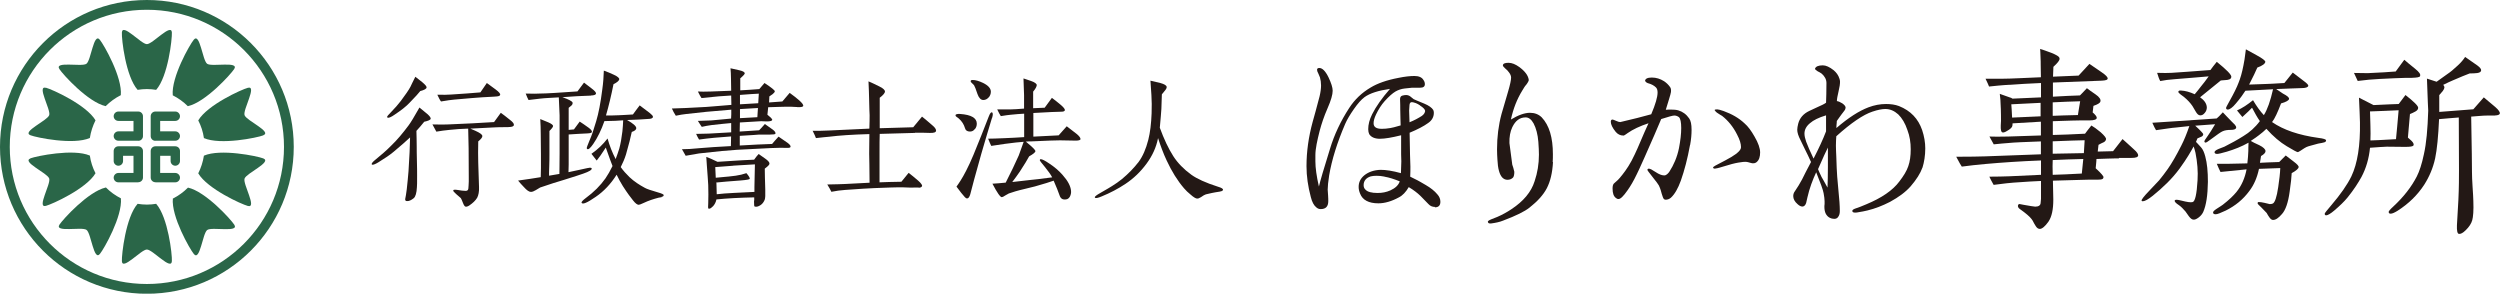 <?xml version="1.0" encoding="UTF-8"?><svg id="_レイヤー_2" xmlns="http://www.w3.org/2000/svg" viewBox="0 0 255.99 30.07"><defs><style>.cls-1{fill:#231815;}.cls-2{fill:#2a6648;}.cls-3{fill:none;stroke:#2a6648;stroke-miterlimit:10;}</style></defs><g id="_レイヤー_2-2"><g><g><path class="cls-1" d="M43.42,12.49c-.24,.3-.5,.61-.78,.91,.02,.51,.02,1.06,.03,1.62,0,.27,0,.77,.02,1.46,.02,.62,.02,1.1,.02,1.46,0,.72,0,1.12-.02,1.23-.03,.59-.14,.96-.32,1.12-.26,.21-.5,.32-.7,.3-.13,0-.19-.06-.18-.21,.05-.21,.1-.54,.16-.99,.08-.67,.13-1.3,.18-1.86,.1-1.42,.14-2.58,.16-3.46-.34,.32-.9,.82-1.68,1.47-.38,.32-.9,.67-1.55,1.07-.29,.18-.5,.26-.61,.26-.03,0-.06-.02-.08-.03-.06-.08,.08-.26,.42-.53,.51-.42,1.04-.86,1.55-1.38,.64-.61,1.23-1.33,1.79-2.08,.21-.27,.59-.9,1.12-1.84,.4,.34,.69,.56,.85,.7,.22,.21,.32,.35,.3,.46-.03,.11-.26,.21-.67,.3Zm-.4-3.15c-.13,.18-.48,.56-1.07,1.17-.34,.37-.86,.78-1.57,1.25-.3,.21-.51,.3-.64,.3-.06,0-.1-.03-.1-.1,0-.05,.14-.22,.42-.5,.37-.37,.69-.75,.98-1.12,.46-.62,.8-1.1,.98-1.44,.11-.22,.27-.58,.51-1.04,.14,.11,.37,.29,.69,.54,.32,.27,.48,.45,.46,.56-.02,.14-.24,.26-.66,.37Zm9.03,3.68c-.69,0-1.14,0-1.34,.02-.53,.03-1.38,.08-2.55,.13l.51,.22c.46,.21,.7,.37,.72,.53,.02,.13-.13,.32-.42,.56-.02,.8-.02,1.54,0,2.19l.08,2.48c.02,.46-.05,.83-.19,1.1-.16,.27-.43,.54-.82,.8-.16,.1-.29,.13-.37,.11-.1-.03-.18-.16-.26-.37-.1-.27-.18-.43-.22-.5,0,0-.16-.13-.46-.4-.22-.19-.34-.32-.32-.4,.02-.08,.18-.08,.51-.03,.27,.05,.51,.08,.69,.08,.14,.02,.24-.02,.29-.08,.05-.05,.08-.21,.08-.45,0-.08,.02-.22,.02-.42v-.43c0-2.32-.02-3.99-.06-4.99-.66,.02-1.3,.06-1.92,.13-.46,.05-.91,.1-1.34,.18l-.4-.74c.77,.02,1.31,.02,1.63,0,.51-.02,1.31-.06,2.42-.11,.46-.02,1.22-.06,2.26-.13l.69-.95c.21,.14,.53,.4,.96,.74,.27,.21,.4,.37,.38,.51-.02,.14-.19,.21-.56,.21Zm-1.12-3.15c-.14,.02-.27,.03-.4,.03-.22,.02-.59,.03-1.12,.06l-1.07,.08c-.37,.03-.98,.08-1.84,.16-.26,.02-.7,.08-1.34,.19-.1-.11-.22-.35-.38-.69,.61,.02,1.07,0,1.41-.02,.34-.02,.86-.06,1.62-.11,.26-.02,.72-.05,1.38-.11l.66-.96c.08,.06,.38,.29,.9,.66,.35,.26,.51,.45,.46,.56-.03,.08-.11,.13-.26,.14Z"/><path class="cls-1" d="M60.52,9.79c-.43,.02-.91,.03-1.44,.06l-1.49,.1c.67,.24,1.02,.43,1.04,.56,.02,.11-.03,.21-.11,.29l-.29,.24v2.26l.54-.05c.11-.16,.32-.43,.59-.8,.21,.13,.51,.34,.93,.64,.24,.18,.34,.32,.32,.43-.02,.08-.18,.13-.45,.14-.3,.02-.64,.03-.99,.05-.06,0-.38,.02-.94,.06v3.09c0,.32-.02,.58-.02,.77,.27-.05,.69-.14,1.26-.27,.56-.13,.88-.19,.94-.19,.1,0,.16,.03,.18,.08,.03,.14-.26,.32-.87,.53-.3,.11-.96,.32-1.98,.64-.66,.19-1.47,.45-2.43,.78-.03,.02-.18,.1-.45,.27-.18,.11-.35,.18-.5,.18-.18,0-.42-.16-.72-.5-.21-.21-.4-.43-.59-.66,.91-.13,1.7-.24,2.32-.35,.02-.5,.03-1.26,.02-2.32l-.02-2.05c0-.56-.02-1.09-.05-1.58l.83,.34c.3,.13,.46,.26,.48,.35,.02,.1-.11,.27-.37,.53v2.42c0,.26,0,.66-.02,1.2-.02,.43-.02,.75-.02,.96l1.06-.18c0-.3,.02-1.01,.02-2.13v-3.87s-.03-.67-.08-1.84c-.7,.05-1.34,.06-1.92,.13l-1.18,.14c-.08-.14-.18-.37-.29-.66,.78,.02,1.25,.02,1.39,0,.8,0,2.1-.1,3.91-.22,.14-.19,.37-.5,.67-.9,.18,.14,.43,.34,.77,.59s.48,.43,.46,.54c-.02,.11-.19,.18-.53,.19Zm7.23,10.4l-.3,.05c-.54,.14-1.04,.3-1.54,.54-.27,.13-.45,.19-.51,.19-.14,0-.34-.14-.58-.45-.21-.26-.58-.74-1.04-1.46-.24-.37-.43-.75-.64-1.17-.59,.94-1.31,1.7-2.13,2.26-.88,.61-1.36,.82-1.46,.61-.03-.08,.11-.24,.43-.48,.83-.61,1.5-1.28,2.02-2.02,.24-.35,.48-.77,.72-1.26-.13-.3-.35-.94-.69-1.89-.4,.62-.71,1.07-.93,1.33-.11-.14-.29-.38-.54-.69,.66-.46,1.2-.98,1.65-1.57,.21,.74,.48,1.44,.83,2.11,.14-.38,.27-.74,.37-1.07,.14-.51,.24-1.1,.32-1.76,.05-.4,.06-.78,.08-1.14-.18,.02-.43,.03-.8,.05-.21,0-.59,.02-1.12,.03-.32,.91-.7,1.7-1.15,2.35-.3,.43-.5,.59-.61,.51-.03-.02-.05-.05-.05-.1,0-.08,.1-.32,.27-.74,.24-.53,.46-1.2,.7-2.02,.24-.8,.45-1.87,.62-3.23,.1-.69,.14-1.34,.16-1.94,.32,.11,.67,.26,1.04,.43s.56,.34,.54,.46c-.02,.14-.22,.32-.59,.5-.24,1.2-.5,2.27-.77,3.2,.27,.02,.71,0,1.3-.02,.3-.02,.8-.03,1.46-.08,.14-.21,.38-.51,.69-.93,.21,.16,.56,.42,1.02,.77,.22,.18,.34,.3,.34,.4,0,.14-.18,.22-.51,.22-.11,0-.27,.02-.46,.03-.21,.02-.35,.03-.46,.03s-.53,.02-1.22,.05c.62,.35,.93,.62,.94,.82,0,.18-.16,.3-.46,.4-.11,.53-.3,1.3-.59,2.3-.14,.46-.34,.9-.54,1.3,.26,.37,.56,.7,.91,1.04,.46,.43,.99,.78,1.57,1.09,.19,.11,.64,.26,1.33,.46,.4,.11,.59,.21,.59,.27,0,.1-.06,.16-.21,.18Z"/><path class="cls-1" d="M81.61,10.96c-.4-.02-.8-.05-1.22-.03-.37,0-.94,.03-1.73,.05,0,.02-.03,.27-.08,.77,.11,.1,.24,.19,.35,.3s.16,.19,.14,.24c-.03,.08-.18,.13-.43,.14-.22,0-.45,0-.69-.02-.74,.05-1.47,.08-2.19,.13l-.02,.93c.87-.05,1.52-.1,1.99-.13,.08-.08,.29-.29,.59-.64,.14,.1,.42,.29,.82,.58,.21,.16,.3,.3,.26,.42-.03,.05-.22,.08-.56,.08h-1.1c-.08,.02-.75,.05-1.99,.13v.99c1.3-.08,2.4-.13,3.31-.16,.14-.16,.35-.42,.66-.75l.93,.64c.24,.18,.34,.32,.29,.43-.03,.06-.16,.1-.4,.08-.43-.02-.96,0-1.57,.02-.77,.03-1.94,.1-3.52,.18-.78,.05-2.06,.16-3.86,.37-.22,.03-.69,.11-1.38,.24-.08-.16-.21-.38-.38-.67,.45,0,1.06-.03,1.82-.11,.85-.08,1.92-.14,3.19-.21l.02-.99c-1.2,.08-2.29,.18-3.28,.32-.11-.18-.21-.37-.3-.58,.38,0,.82-.02,1.3-.03,.38-.02,1.15-.06,2.29-.13v-.95c-.62,.05-1.31,.13-2.03,.21-.34,.05-.66,.1-.98,.18-.02-.02-.16-.22-.4-.61,.35-.02,.82-.02,1.38-.05,.43-.03,1.1-.11,2.02-.19,0-.08,.02-.24,.02-.45v-.46c-.62,.05-1.49,.13-2.56,.22-.27,.03-.96,.1-2.03,.22-.34,.03-.69,.1-1.09,.18-.18-.27-.3-.51-.4-.74,.32-.02,.78-.03,1.41-.05,.46-.02,1.15-.05,2.1-.11,.58-.03,1.44-.13,2.58-.21l-.02-.96c-.69,.03-1.7,.11-3.04,.26-.1-.14-.22-.37-.37-.67,.3,.02,.74,.02,1.33,0,.72-.02,1.41-.05,2.08-.08l-.02-1.26c0-.43-.03-.77-.05-1.04,.21,.05,.53,.11,.93,.21,.34,.08,.51,.18,.53,.29,.02,.08-.14,.26-.46,.53v1.23c.66-.03,1.31-.08,1.95-.13l.53-.62c.71,.46,1.06,.75,1.06,.85-.02,.1-.1,.19-.24,.3l-.32,.22c-.02,.22-.02,.43-.03,.62,.34-.02,.8-.05,1.36-.1l.75-.88c.4,.29,.72,.54,.98,.77,.3,.27,.45,.46,.4,.58-.03,.08-.22,.13-.59,.11Zm-3.3,6.31c0,.45,.02,1.15,.05,2.13,.02,.56,0,.91-.06,1.06-.1,.24-.24,.42-.42,.54-.24,.16-.45,.21-.62,.14-.03-.02-.05-.16-.05-.46,0-.05,0-.11,.02-.21v-.26c-1.49,.03-2.77,.1-3.87,.21-.06,.29-.18,.51-.34,.69-.18,.18-.3,.26-.4,.26-.05,0-.08-.02-.1-.03-.02-.02-.02-.19,0-.53,.02-.56,.02-1.18,0-1.86-.02-.46-.08-1.14-.14-1.99l-.06-.9c.29,.11,.67,.27,1.15,.51,.34-.02,.91-.05,1.7-.11,.53-.03,1.22-.08,2.05-.11,.14-.21,.3-.4,.46-.58,.02,0,.22,.16,.66,.46,.3,.21,.45,.38,.45,.51,.02,.11-.14,.27-.46,.51Zm-3.23-.3c-.37,.03-.98,.08-1.84,.14l.05,1.09c.11-.02,.38-.03,.85-.08,.27-.02,.67-.06,1.2-.13,.37-.05,.74-.14,1.09-.26,.26,.3,.37,.5,.34,.59-.02,.05-.32,.11-.94,.16-.29,.02-.77,.06-1.42,.11-.5,.05-.86,.08-1.07,.1l.02,.08s.02,.4,.03,1.12c.46-.05,1.07-.11,1.83-.14,.46-.03,1.14-.05,2.03-.1v-.5c0-.83,.05-1.6,.05-2.32-.88,.05-1.6,.1-2.19,.13Zm.69-7.25v.96c.42-.02,1.04-.06,1.87-.11,.03-.38,.05-.7,.06-.98-.42,.02-1.06,.06-1.94,.13Zm1.84,1.34l-1.84,.11v.93c.4-.02,.99-.05,1.78-.1l.06-.94Z"/><path class="cls-1" d="M93.68,13.61l-3.6,.1c-.02,.45-.02,1.09-.02,1.92v3.04c.56-.02,1.3-.05,2.24-.06l.74-.91c.21,.16,.54,.42,.98,.8,.3,.26,.42,.46,.4,.54-.03,.1-.13,.16-.27,.18-.11-.02-.21-.02-.32-.02-.27,.02-.75,.02-1.46-.02-.22,0-.62,0-1.18,.02-.78,.03-1.33,.05-1.63,.06-.53,.02-1.55,.08-3.04,.19-.46,.03-.93,.1-1.39,.19-.08-.18-.22-.42-.42-.75,.9-.02,1.5-.03,1.82-.05,.51-.02,1.34-.06,2.51-.13,0-.34,0-.4-.02-1.89-.02-1.01-.02-1.04-.02-1.09,0-.08,0-.74,.02-2-1.73,.05-3.1,.14-4.11,.27-.27,.03-.74,.06-1.36,.14-.06-.18-.18-.42-.34-.75,.43,.02,1.01,0,1.73-.03l4.08-.19,.02-.77c.02-.42,0-.82-.02-1.18-.02-.42-.02-.82-.03-1.22,0-.35-.03-.91-.06-1.67,.26,.11,.66,.29,1.15,.54,.38,.19,.54,.37,.54,.5,0,.14-.18,.37-.54,.64v3.12c.45-.02,1.58-.05,3.43-.1l.9-1.09c.24,.19,.59,.48,1.07,.9,.26,.21,.37,.4,.37,.53,0,.18-.22,.26-.66,.24-.59-.02-1.09-.03-1.5-.02Z"/><path class="cls-1" d="M99.82,13.21c-.13,.18-.29,.26-.5,.26-.27,0-.45-.11-.51-.35-.11-.37-.3-.69-.64-.99-.08-.05-.14-.11-.22-.16s-.11-.11-.11-.16c0-.11,.16-.16,.48-.14,1.14,.08,1.7,.42,1.7,.99,0,.21-.06,.4-.19,.56Zm1.75-1.12c-.11,.4-.3,.99-.54,1.79-.3,1.01-.74,2.5-1.28,4.5-.1,.34-.22,.85-.4,1.52-.08,.27-.19,.42-.32,.42-.08,0-.16-.05-.24-.14-.19-.21-.48-.56-.85-1.07,.21-.29,.58-.82,.99-1.63,.5-.96,.99-2.19,1.57-3.65l.74-1.89c.13-.34,.24-.48,.34-.43s.11,.24,0,.59Zm-.35-2.11c-.14,.18-.34,.26-.54,.26-.24,0-.45-.21-.59-.61-.19-.56-.26-.74-.35-.9-.03-.05-.16-.16-.22-.22-.08-.08-.13-.13-.13-.18,0-.1,.06-.14,.21-.14,.29,0,.64,.1,1.06,.3,.53,.26,.8,.56,.8,.9,0,.22-.08,.42-.22,.59Zm8.95,4.42c-.35,0-.91-.02-1.63-.03-.34,0-1.34,.03-2.99,.11-.18,0-.34,0-.51,.02,.66,.54,.99,.86,.98,.98,0,.11-.21,.29-.64,.53-.18,.32-.48,.85-.96,1.57-.22,.34-.5,.69-.77,1.06l1.83-.21c.34-.03,1.09-.11,2.26-.27-.16-.3-.42-.66-.77-1.09-.34-.4-.5-.62-.5-.67,0-.06,.03-.1,.1-.1,.14,0,.43,.14,.88,.45,.53,.35,.99,.74,1.36,1.17,.53,.59,.82,1.14,.86,1.62,.02,.21-.02,.4-.11,.58-.1,.18-.24,.29-.42,.3-.34,.05-.54-.1-.64-.4-.14-.4-.34-.91-.61-1.52-.34,.13-.98,.32-1.92,.59-.3,.08-.83,.21-1.55,.38-.21,.05-.59,.16-1.12,.34-.05,.02-.16,.08-.34,.19-.19,.13-.32,.19-.38,.19-.16,0-.48-.46-.96-1.38,.4-.02,.85-.06,1.36-.11,.53-1.04,.98-1.97,1.34-2.79,.03-.06,.19-.53,.5-1.39-.46,.03-1.09,.1-1.91,.21-.32,.05-.78,.11-1.41,.21-.08-.16-.19-.4-.32-.74,.37,0,.91-.02,1.63-.05,.69-.03,1.38-.06,2.06-.11v-2.4c-.43,.02-.88,.06-1.38,.11-.21,.02-.54,.06-1.01,.14-.1-.14-.22-.38-.37-.69h1.42c.24,0,.69-.03,1.33-.08v-1.38c0-.21-.02-.5-.03-.85-.02-.43-.03-.72-.03-.86,.26,.08,.51,.18,.77,.26,.4,.14,.59,.29,.59,.43-.02,.16-.13,.38-.37,.66v1.7c.27-.02,.67-.03,1.18-.05l.74-1.01c.22,.16,.53,.4,.91,.72,.3,.26,.43,.43,.42,.54-.02,.11-.14,.16-.4,.16-.14,0-.46,.02-.94,.03-.43,.02-1.06,.05-1.89,.1v2.42l2.59-.13,.83-.93c.26,.19,.59,.45,1.01,.78,.27,.22,.4,.4,.4,.53,0,.1-.18,.16-.48,.16Z"/><path class="cls-1" d="M124.96,19.61c-.18,.03-.35,.05-.5,.08-.19,.03-.51,.1-.98,.21-.11,.03-.29,.13-.51,.29-.18,.11-.3,.16-.42,.14-.13-.02-.34-.14-.61-.38-.29-.24-.53-.46-.7-.67-.67-.78-1.26-1.73-1.78-2.85-.34-.72-.62-1.49-.88-2.29-.18,.93-.58,1.81-1.18,2.62-.61,.83-1.33,1.52-2.16,2.07-.75,.5-1.57,.93-2.43,1.28-.42,.18-.66,.22-.7,.11-.05-.08,.16-.24,.59-.48,.62-.35,1.01-.59,1.17-.69,.35-.22,.69-.45,1.02-.72,.67-.56,1.23-1.14,1.7-1.75,.43-.58,.75-1.33,.99-2.26,.19-.75,.3-1.65,.34-2.72,.02-.66,.02-1.28-.02-1.87-.02-.37-.05-.86-.1-1.47,.24,.05,.58,.13,1.02,.24,.4,.11,.61,.24,.64,.38,.02,.1-.03,.21-.14,.35-.11,.14-.24,.29-.35,.43-.02,.34-.03,.83-.05,1.5-.02,.37-.08,1.01-.16,1.92,.42,1.15,.88,2.13,1.38,2.91,.45,.7,1.07,1.34,1.86,1.91,.56,.4,1.46,.82,2.72,1.22,.37,.11,.53,.21,.51,.32-.02,.08-.1,.14-.27,.16Z"/><path class="cls-1" d="M146.94,21.19c-.27,0-.5-.1-.67-.29-.23-.25-.5-.52-.82-.84-.32-.31-.71-.61-1.2-.9-.29,.5-.63,.86-1.01,1.05-.73,.4-1.45,.61-2.1,.61-.99,0-1.62-.34-1.87-.99-.1-.23-.15-.46-.15-.69,0-.48,.19-.86,.57-1.18,.44-.36,1.01-.55,1.68-.57,.53,0,1.22,.1,2.08,.34,.02-.57,.04-.97,.04-1.2,0-.17-.02-.42-.02-.73v-1.95c-.92,.23-1.66,.36-2.18,.36s-.9-.17-1.09-.48c-.06-.13-.1-.29-.1-.5,0-.48,.13-.99,.4-1.53,.4-.8,1.01-1.66,1.83-2.6-1.18,.17-2.04,.44-2.6,.84-.34,.25-.69,.65-1.09,1.22-.4,.57-.71,1.09-.9,1.53-.82,1.91-1.37,3.67-1.64,5.27-.1,.65-.15,1.13-.15,1.45,0,.15,.02,.34,.04,.59,.02,.27,.02,.46,.02,.59,0,.55-.25,.82-.78,.82-.17,0-.32-.06-.46-.19-.23-.19-.42-.52-.55-1.05-.29-1.09-.44-2.14-.44-3.15,0-1.49,.21-3,.63-4.54,.17-.57,.4-1.45,.71-2.62,.1-.42,.15-.8,.15-1.11,0-.29-.04-.57-.11-.82-.02-.04-.06-.17-.15-.36-.11-.19-.15-.34-.15-.42,0-.13,.08-.19,.23-.19,.31,0,.63,.31,.95,.97,.27,.57,.42,1.03,.42,1.36,0,.4-.17,.99-.53,1.81-.36,.82-.61,1.58-.8,2.29-.25,.99-.44,1.83-.44,2.5v.63c0,.67,.12,1.53,.36,2.58,.13-.55,.5-1.83,1.13-3.84,.44-1.47,1.11-2.88,1.97-4.2,.57-.88,1.3-1.57,2.2-2.1,.69-.42,1.64-.76,2.86-.99,.63-.13,1.18-.19,1.62-.19s.76,.13,.92,.4c.11,.15,.15,.29,.15,.44,0,.25-.17,.36-.48,.36h-.82c-.17,.02-.42,.04-.76,.08-.36,.04-.67,.15-.95,.31-.29,.17-.67,.5-1.11,.99-.34,.38-.63,.84-.88,1.36-.17,.36-.25,.65-.25,.9,0,.38,.27,.57,.84,.57,.25,0,.54-.02,.88-.08,.15-.02,.48-.1,1.05-.27-.02-.38-.02-.92-.04-1.66,0-.23,0-.57-.02-1.03,0-.19,.08-.32,.23-.36,.15-.04,.27-.06,.38-.06,.15,0,.29,.04,.42,.13,.13,.1,.25,.19,.36,.29,.06,.04,.44,.19,1.09,.46,.46,.19,.78,.42,.92,.65,.04,.08,.06,.19,.06,.29,0,.42-.19,.78-.59,1.05-.44,.32-1.07,.65-1.89,.99,0,.36,.02,1.11,.04,2.23,.02,.57,.04,.99,.04,1.24,0,.32,0,.65-.02,1.03l.76,.38c.13,.06,.4,.23,.84,.48,.5,.29,.9,.61,1.18,.95,.21,.23,.31,.48,.31,.76,0,.38-.19,.57-.57,.57Zm-5.19-3.11c-.29-.06-.57-.08-.8-.08s-.42,.02-.59,.06c-.48,.15-.73,.46-.73,.9,0,.19,.06,.34,.19,.46,.21,.23,.63,.34,1.24,.34,.46,0,.9-.08,1.32-.27,.5-.23,.82-.53,.95-.92-.57-.23-1.09-.4-1.57-.48Zm3.65-7.29c-.15-.11-.29-.17-.42-.23-.19-.06-.31-.1-.4-.1-.15,0-.23,.08-.25,.27-.02,.19-.04,.44-.04,.59,0,.06,0,.13,.04,1.2,.48-.19,.9-.42,1.26-.65,.21-.15,.31-.31,.34-.5,0-.15-.17-.34-.53-.57Z"/><path class="cls-1" d="M159.02,16.6c-.06,1.09-.27,1.97-.63,2.67-.36,.69-.95,1.34-1.79,2-.48,.38-1.36,.82-2.69,1.32-.36,.15-.78,.23-1.22,.29-.21,.02-.32-.02-.34-.17-.02-.06,.1-.15,.34-.25,.15-.06,.36-.15,.63-.25,.53-.23,1.01-.5,1.43-.78,1.24-.82,2.04-1.76,2.39-2.88,.29-.86,.44-1.76,.44-2.71,0-.34-.02-.78-.06-1.32-.06-.76-.23-1.39-.48-1.87-.23-.42-.5-.63-.82-.63-.61,0-1.05,.34-1.37,1.01-.21,.44-.31,.99-.29,1.62,0,.06,.1,.8,.29,2.21,.06,.19,.15,.42,.21,.73,0,.27-.04,.48-.13,.59-.15,.15-.34,.23-.57,.23-.21,0-.38-.08-.53-.23-.29-.31-.46-.92-.5-1.83-.02-.32-.04-.67-.04-1.07,0-1.24,.15-2.46,.46-3.61,.15-.52,.38-1.28,.67-2.29,.21-.71,.31-1.2,.31-1.43,0-.15-.06-.34-.21-.53-.11-.15-.21-.27-.36-.38-.19-.17-.29-.29-.27-.36,.02-.17,.21-.25,.57-.25s.71,.15,1.09,.42c.61,.44,.94,.9,.99,1.34,0,.08-.08,.25-.27,.5-.11,.1-.23,.31-.4,.59-.53,.86-.92,1.85-1.16,2.96,.76-.46,1.41-.69,1.95-.69,.48,0,.88,.15,1.2,.46,.78,.82,1.15,2.08,1.15,3.78,0,.27,0,.52-.02,.8Z"/><path class="cls-1" d="M173.05,14.85c-.25,1.39-.57,2.6-.94,3.65-.29,.8-.63,1.39-1.01,1.74-.17,.15-.36,.21-.55,.21-.15,0-.23-.11-.29-.29-.06-.19-.15-.42-.21-.69-.04-.13-.1-.29-.19-.48-.08-.15-.23-.34-.67-.9-.34-.44-.5-.63-.5-.69,0-.08,.04-.13,.15-.13,.04,0,.12,.02,.25,.08,.23,.15,.46,.27,.69,.42,.32,.17,.5,.19,.65,.19,.19,0,.4-.21,.52-.4,.42-.65,.78-1.45,.97-2.39,.15-.78,.23-1.47,.23-2.06s-.08-.97-.23-1.11c-.13-.1-.29-.17-.48-.17-.17,0-.61,.13-1.34,.36-.36,.86-.92,2.16-1.7,3.91-.48,1.05-.73,1.64-.8,1.74-.32,.67-.65,1.24-.97,1.68-.4,.57-.69,.86-.9,.86-.11,0-.19-.04-.27-.11-.23-.17-.34-.48-.34-.97,0-.23,.04-.4,.13-.5,.15-.13,.27-.25,.4-.36,.1-.11,.27-.27,.46-.53,.4-.5,.86-1.18,1.28-2.1,.36-.73,.78-1.83,1.41-3.19-.88,.29-1.6,.63-2.14,1.01-.11,.08-.23,.17-.38,.25h-.06c-.31,0-.57-.13-.78-.38-.34-.42-.5-.76-.5-1.03,0-.15,.06-.23,.17-.23,.04,0,.17,.04,.36,.13s.34,.13,.44,.13c.02,0,.61-.15,1.74-.42,.29-.08,.78-.21,1.43-.38,.44-1.03,.65-1.78,.65-2.23,0-.23-.06-.42-.17-.52-.19-.19-.46-.34-.84-.44-.08-.02-.17-.08-.27-.21,0-.23,.23-.36,.69-.36s.86,.13,1.26,.38c.25,.17,.44,.36,.59,.57,.11,.13,.13,.29,.11,.53-.02,.13-.08,.36-.19,.71-.06,.23-.19,.61-.34,1.11,.21-.02,.38-.02,.5-.02,.32,0,.57,.02,.78,.08,.44,.13,.82,.4,1.11,.82,.17,.23,.25,.61,.25,1.18,0,.44-.04,.97-.15,1.55Zm6.84,1.74c-.11,.08-.19,.13-.38,.13-.04,0-.15,0-.25-.04-.17-.06-.42-.11-.48-.11-.15,0-.36,0-.78,.08-.36,.06-.88,.19-1.6,.42-.21,.06-.46,.15-.76,.19-.15,.02-.21-.02-.23-.11,0-.04,.08-.1,.23-.19s.34-.17,.61-.32c.19-.1,.53-.27,1.01-.55,.67-.4,1.01-.73,1.01-1.01v-.04c0-.31-.12-.73-.4-1.26-.4-.8-.92-1.43-1.53-1.91-.12-.06-.31-.19-.54-.34-.06-.04-.15-.13-.23-.25,0-.06,.08-.08,.27-.08,.11,0,.34,.06,.65,.17,.86,.31,1.58,.73,2.14,1.26,.36,.31,.69,.76,1.03,1.36,.38,.65,.57,1.2,.57,1.62,0,.44-.11,.78-.34,.97Z"/><path class="cls-1" d="M196.85,17.16c-.21,.59-.61,1.22-1.2,1.91-.52,.59-1.22,1.11-2.12,1.6-.78,.4-1.53,.69-2.31,.88-.23,.06-.59,.13-1.09,.21-.31,.04-.46-.02-.46-.17,0-.11,.15-.19,.46-.29,.19-.06,.53-.19,.97-.38,1.57-.65,2.71-1.43,3.38-2.33,.44-.57,.76-1.09,.92-1.57,.17-.48,.25-1.05,.25-1.74s-.1-1.34-.34-1.97c-.23-.69-.55-1.22-.94-1.6-.4-.36-.84-.55-1.32-.55-.32,0-.76,.08-1.32,.27-.94,.31-2.18,1.15-3.7,2.52-.02,.27-.04,.61-.04,.97,0,.29,.02,.67,.04,1.13,.02,.65,.04,1.03,.04,1.13,.02,.44,.06,1.2,.17,2.23,.1,.94,.15,1.68,.15,2.2,0,.27-.06,.48-.21,.65-.08,.1-.21,.15-.36,.15-.17,0-.32-.04-.44-.1-.38-.19-.57-.57-.57-1.13,0-.06,0-.17,.02-.29v-.29c0-.21-.04-.48-.1-.82-.06-.34-.32-1.05-.76-2.14-.36,.78-.69,1.64-.9,2.58l-.13,.57c-.08,.23-.21,.36-.38,.36-.15,0-.32-.08-.5-.25-.29-.25-.44-.53-.44-.82,0-.19,.06-.36,.17-.5,.27-.4,.52-.8,.73-1.2,.19-.4,.5-.99,.92-1.79-.21-.48-.42-.9-.59-1.24-.13-.23-.25-.55-.48-.99-.23-.44-.34-.8-.34-1.07,0-.17,.04-.38,.1-.63,.15-.57,.52-1.01,1.13-1.3,.27-.13,.57-.27,.9-.42,.34-.15,.61-.27,.82-.42,.02-.53,.04-1.2,.04-2.02,0-.36-.17-.69-.5-.97-.13-.08-.25-.17-.4-.23-.19-.13-.29-.21-.27-.27,.08-.23,.36-.34,.8-.34,.32,0,.69,.17,1.11,.5,.27,.23,.48,.5,.59,.86,.04,.11,.06,.21,.06,.32,0,.23-.04,.55-.15,.99-.1,.44-.17,.76-.17,.99,.15,.02,.34,.1,.55,.23,.21,.15,.31,.27,.34,.4,0,.13-.04,.25-.13,.36-.1,.13-.19,.25-.29,.38-.11,.13-.25,.36-.48,.67,0,.06,0,.17-.02,.32-.02,.15-.02,.27-.02,.4,1.24-1.07,2.33-1.76,3.28-2.12,.61-.23,1.2-.34,1.81-.34,.48,0,.92,.06,1.32,.21,1.2,.48,1.97,1.3,2.37,2.46,.21,.63,.32,1.26,.32,1.87,0,.73-.11,1.41-.29,1.99Zm-9.87-5.35c-.76,.23-1.3,.5-1.64,.8-.38,.31-.57,.67-.57,1.07,0,.23,.06,.5,.17,.82,.15,.4,.4,.99,.76,1.74,.53-1.03,.97-1.97,1.28-2.79v-1.64Zm.19,3.3c-.19,.36-.52,1.09-1.01,2.21,.06,.17,.19,.44,.36,.8,.11,.17,.29,.52,.61,1.09,.02-.55,.04-1.26,.04-2.14v-1.95Z"/><path class="cls-1" d="M216.95,16.22c-.25,0-.63,0-1.13,.02-.61,.02-.99,.04-1.15,.04,0,.06-.02,.38-.08,.95,.57,.52,.82,.82,.8,.92-.02,.15-.1,.21-.29,.23-.19,.02-.38,.02-.55,.02-.23-.02-.76,0-1.53,.02-.44,.02-1.37,.04-2.81,.08,.02,1.16,.04,1.81,.04,1.93,0,1.01-.15,1.76-.5,2.27-.34,.48-.65,.74-.88,.74-.17,0-.31-.11-.42-.29-.12-.19-.23-.38-.31-.55-.11-.19-.36-.48-.86-.86l-.46-.34c-.15-.1-.21-.23-.19-.36,.02-.11,.11-.15,.15-.15s.15,.02,.42,.08c.55,.11,1.16,.19,1.2,.19,.34,0,.53-.13,.55-.36,.02-.17,.04-.36,.04-.44v-1.83c-.59,.02-1.53,.08-2.81,.17-.27,.02-.94,.08-2.04,.23-.19-.34-.34-.61-.44-.84,.78,0,1.45-.02,2.06-.04,.57-.02,1.64-.08,3.23-.15v-1.47c-2.1,.08-3.99,.21-5.67,.36-.9,.08-1.7,.17-2.44,.27-.08-.1-.27-.44-.57-1.01,1.34,0,2.33-.02,2.96-.04l5.71-.21v-1.32c-1.62,.06-2.75,.1-3.4,.17-.29,.02-.78,.06-1.43,.13-.1-.19-.25-.44-.44-.8,.42,.02,1.05,.02,1.91,0,.61-.02,1.74-.06,3.36-.11v-1.41c-.69,.04-1.66,.1-2.9,.17,0,.17-.02,.29-.06,.36-.1,.15-.25,.27-.48,.4-.23,.15-.38,.19-.48,.17-.15-.02-.21-.27-.19-.71,.02-.27,.04-.65,.02-1.09,0-.4-.02-.8-.04-1.16,0-.19-.02-.52-.08-.99,.23,.08,.57,.21,1.01,.36,.11,.02,.19,.06,.29,.13,.59-.02,1.55-.06,2.92-.13v-1.47c-.97,.04-2.21,.11-3.72,.21-.36,.02-.9,.08-1.6,.15-.06-.17-.19-.44-.36-.8h1.76c.82,0,2.12-.08,3.91-.15l-.02-1.26c0-.21,0-.48-.02-.82-.02-.44-.02-.71-.04-.82,.23,.06,.63,.21,1.15,.4,.27,.1,.46,.21,.57,.27,.19,.11,.27,.21,.27,.32,.02,.17-.19,.44-.63,.84l-.04,1.01,2.62-.11,1.11-1.2c.27,.19,.71,.48,1.28,.88,.4,.27,.59,.48,.59,.61,0,.15-.21,.21-.61,.23-.59,.02-2.25,.08-5,.19v1.45c1.07-.06,2-.11,2.77-.13,.15-.15,.38-.38,.71-.74,.19,.15,.48,.36,.88,.63,.4,.27,.57,.53,.5,.74-.04,.15-.27,.29-.71,.44-.04,.29-.06,.53-.08,.67,.27,.23,.42,.42,.42,.55,0,.17-.25,.27-.76,.27h-.97c-.21,0-1.13,.02-2.77,.08v1.41c.88-.02,1.97-.06,3.3-.13,.11-.17,.34-.44,.65-.84,.23,.13,.55,.36,.95,.69,.4,.36,.57,.59,.55,.71s-.08,.23-.23,.31c-.19,.08-.36,.17-.54,.27-.02,.15-.04,.38-.08,.69,.4-.02,.92-.02,1.57-.04,.19-.23,.5-.65,.97-1.24,.27,.25,.67,.59,1.18,1.07,.29,.25,.42,.46,.42,.59,0,.19-.23,.27-.71,.27h-1.24Zm-8-4.3v-1.39l-3,.15c.02,.29,.06,.76,.08,1.36l2.92-.13Zm1.24,4.47c-.02,.34-.02,.84,0,1.51,.74-.02,1.74-.06,2.98-.13,.04-.36,.08-.86,.15-1.49-.99,.02-2.04,.06-3.13,.11Zm0-5.92v1.39c.57-.02,1.43-.06,2.58-.08,.04-.25,.08-.46,.1-.63,.02-.15,.06-.42,.13-.78-.86,.02-1.79,.06-2.81,.11Zm0,3.99v1.28c.71-.02,1.79-.04,3.19-.06,.04-.57,.06-1.01,.08-1.32-.65,.02-1.74,.04-3.28,.11Z"/><path class="cls-1" d="M228.43,13.3c-.34,0-.63,.04-.86,.15-.15,.06-.55,.34-1.22,.84-.27,.21-.44,.31-.5,.31-.08,0-.13-.04-.13-.13,0-.06,.11-.23,.34-.55,.17-.23,.42-.63,.76-1.2-.4,.02-1.07,.08-2.04,.15,.55,.5,.82,.8,.82,.86,0,.1-.04,.19-.15,.25l-.44,.19-.15,.36s.21,.21,.53,.57c.17,.19,.31,.5,.42,.92,.19,.69,.27,1.55,.27,2.6-.02,1.37-.17,2.39-.48,3.09-.1,.21-.25,.4-.48,.57-.23,.17-.4,.23-.54,.21-.15-.02-.29-.13-.46-.36-.1-.15-.23-.32-.34-.48-.23-.27-.44-.48-.65-.63-.36-.23-.5-.4-.44-.5,.06-.1,.27-.08,.67,.02,.59,.15,.97,.21,1.16,.15,.25-.06,.42-.82,.5-2.23,.06-.9-.02-1.85-.21-2.81-.06-.27-.13-.48-.19-.65-.27,.48-.69,1.24-1.43,2.25-.78,1.07-1.74,1.97-2.75,2.79-.48,.38-.82,.57-1.03,.57-.06,0-.1-.02-.12-.06-.04-.08,.21-.42,.78-1.01,.48-.5,.82-.86,1.01-1.07,.29-.36,.59-.73,.9-1.18,.4-.57,.86-1.36,1.38-2.39,.27-.52,.55-1.2,.82-1.99-.32,.04-.78,.08-1.39,.15-.36,.02-1.03,.13-2.02,.27-.11-.17-.23-.42-.38-.76,.44-.02,1.32-.08,2.6-.17,1.01-.06,2.33-.15,3.99-.27,.13-.1,.34-.31,.63-.63,.17,.17,.44,.48,.86,.9l.38,.38c.1,.13,.15,.23,.12,.31-.04,.15-.23,.21-.54,.21Zm-.32-5.12l-.71,.06c-.44,.36-1.15,.94-2.12,1.72,.44,.31,.67,.65,.69,1.03,0,.21-.06,.4-.21,.57-.15,.19-.32,.27-.5,.25-.15-.02-.27-.13-.4-.34-.12-.21-.25-.42-.36-.61-.21-.31-.5-.63-.88-.94-.11-.08-.23-.17-.34-.25-.15-.11-.23-.21-.23-.27,.02-.1,.1-.15,.27-.13,.44,.02,.9,.15,1.41,.38,.19-.23,.42-.5,.69-.86,.17-.19,.42-.53,.74-.97-.76,.06-1.91,.17-3.49,.29-.57,.04-1.05,.1-1.47,.19-.11-.19-.21-.48-.32-.84,.65,.02,1.13,.02,1.45,0,.9-.06,2.25-.15,4.01-.29,.17-.23,.38-.52,.65-.84,1.01,.82,1.51,1.32,1.49,1.55-.02,.17-.15,.27-.38,.29Zm9.87,6.4c-.15,.04-.31,.08-.48,.1-.17,.02-.46,.13-.88,.23-.12,.04-.38,.08-.67,.27-.15,.08-.34,.25-.65,.4-.11,0-.48-.21-1.15-.61-.67-.4-1.37-.99-2.08-1.78-.23,.23-.48,.44-.76,.65-.15,.13-.44,.32-.84,.59,.17,.11,.46,.25,.88,.44,.42,.21,.63,.42,.63,.61,0,.15-.15,.32-.46,.5-.04,.29-.08,.53-.11,.69,.48-.02,1.13-.06,1.97-.08l.67-.67,.82,.63c.36,.27,.53,.46,.5,.57-.02,.15-.25,.36-.71,.61-.02,.4-.08,1.03-.21,1.91-.15,1.11-.42,1.87-.78,2.27-.36,.42-.67,.63-.94,.61-.1,0-.23-.08-.36-.27-.11-.15-.19-.29-.27-.44-.17-.19-.36-.38-.55-.57-.25-.23-.38-.36-.38-.42,0-.1,.04-.15,.15-.13,.11,0,.29,.02,.55,.08,.23,.06,.42,.11,.54,.13,.13,0,.23-.02,.32-.06,.21-.11,.4-.65,.55-1.68,.11-.74,.19-1.39,.21-1.95-.44,.02-1.16,.04-2.18,.08-.19,.9-.52,1.66-.99,2.27-.63,.86-1.43,1.51-2.41,2-.53,.25-.86,.38-1.03,.38-.19,0-.27-.06-.27-.19,0-.08,.1-.19,.32-.34,.4-.25,.61-.4,.67-.44,.65-.5,1.11-.95,1.41-1.32,.53-.65,.86-1.43,1.03-2.31-.25,.02-1.13,.11-2.67,.27-.1-.19-.23-.48-.38-.84,.53,.02,1.55,0,3.13-.04,.06-.46,.08-.88,.1-1.28,0-.17,0-.44,.02-.84-.71,.4-1.45,.69-2.22,.92-.53,.15-.84,.23-.99,.23s-.25-.04-.27-.15c-.02-.1,.1-.23,.42-.36,.19-.08,.4-.15,.59-.23,.67-.34,1.32-.69,1.95-1.09,.63-.38,1.2-.88,1.68-1.53-.27-.38-.52-.84-.8-1.37-.17,.19-.5,.5-.99,.95-.02-.04-.21-.27-.55-.67,.53-.23,1.07-.59,1.64-1.05,.36,.61,.73,1.13,1.11,1.53,.36-.57,.67-1.45,.94-2.65-.63,.04-1.57,.08-2.83,.15-.19,.29-.5,.76-.97,1.3-.36,.44-.65,.63-.84,.63-.1,0-.17-.06-.17-.17,0-.06,.13-.29,.36-.71,.44-.78,.74-1.39,.92-1.87,.19-.46,.36-1.05,.5-1.78,.06-.25,.15-.8,.25-1.64,.27,.15,.63,.34,1.11,.61,.59,.32,.88,.55,.88,.67-.02,.19-.29,.4-.82,.59-.17,.4-.44,.97-.84,1.74,.71-.02,1.28-.04,1.7-.06,.23,0,.88-.04,1.91-.1,.19-.25,.48-.61,.86-1.07,.31,.23,.69,.53,1.15,.88,.32,.23,.46,.4,.44,.48-.04,.15-.27,.23-.67,.23-.23,0-.61,.02-1.13,.04-.78,.04-1.26,.06-1.49,.06,.17,.1,.4,.27,.69,.46,.44,.23,.65,.4,.63,.55-.02,.15-.29,.31-.82,.46-.34,.9-.65,1.57-.92,1.91,1.16,.8,2.73,1.34,4.75,1.62,.52,.06,.78,.15,.78,.25s-.06,.19-.21,.21Z"/><path class="cls-1" d="M247.34,11.41c-.19,.11-.38,.19-.57,.27l-.21,2.41c.08,.06,.21,.19,.38,.34,.19,.19,.25,.36,.19,.46-.06,.11-.34,.15-.86,.15-1.03-.02-1.64-.02-1.87-.02-.34,.02-.9,.04-1.72,.11-.11,1.11-.4,2.1-.88,3-.34,.61-.78,1.3-1.41,2.08-.34,.42-.8,.86-1.36,1.34-.4,.34-.69,.5-.84,.5-.1,0-.15-.06-.15-.17,0-.06,.23-.34,.67-.86,.95-1.11,1.64-2.1,2.06-2.96,.63-1.32,.92-3.17,.88-5.52-.02-.55-.04-1.39-.1-2.54,.13,.06,.63,.31,1.49,.76,1.41-.06,2.27-.11,2.58-.11l.69-.92c.86,.67,1.3,1.11,1.3,1.3,0,.15-.08,.27-.27,.38Zm-.38-3.44c-.36,0-.95,0-1.74,.04-1.2,.04-2.08,.11-2.65,.15-.23,.02-.61,.06-1.15,.13l-.38-.82c.94,.02,1.24,.02,1.41,.02,1.26-.06,2.2-.11,2.86-.17,.31-.44,.61-.84,.88-1.2,.25,.23,.63,.53,1.11,.92,.42,.34,.59,.57,.5,.76-.04,.11-.31,.15-.84,.17Zm-2.71,3.38c-.82,.04-1.34,.06-1.57,.06,0,.13,.02,.59,.04,1.37,.02,.65,.02,1.2,0,1.6,.23,0,1.11-.04,2.62-.13,.06-.69,.17-1.68,.27-2.96-.19,0-.65,.02-1.37,.06Zm11.25,.48h-.76c-.59,0-1.15,.08-1.7,.11,.06,3.19,.08,5.08,.08,5.67,0,.38,.02,.88,.06,1.49,.04,.69,.08,1.18,.08,1.47,.04,.99-.02,1.64-.11,1.97s-.31,.69-.69,1.05c-.27,.27-.5,.38-.67,.36-.17-.02-.23-.32-.21-.88,.04-.59,.08-1.47,.15-2.62,.06-1.28,.06-2.29,.06-3.02l-.02-5.4c-.67,.06-1.34,.1-2.02,.17-.08,1.78-.21,3.11-.4,4.01-.21,.97-.59,1.87-1.11,2.69-.69,1.07-1.62,1.97-2.75,2.69-.31,.19-.54,.29-.69,.29s-.21-.06-.21-.19c0-.06,.15-.25,.46-.53,1.07-.99,1.87-2.02,2.42-3.09,.27-.53,.52-1.28,.73-2.29,.25-1.11,.38-2.56,.44-4.45,0-.19-.06-.9-.13-3.28,.32,.11,.65,.21,.99,.32,.27-.19,.65-.46,1.09-.78,.29-.19,.65-.48,1.07-.88,.34-.31,.59-.61,.76-.88,.34,.23,.76,.53,1.26,.88,.25,.19,.38,.34,.38,.48s-.12,.25-.4,.29c-.19,.02-.44,.04-.78,.04-.4,.15-.96,.38-1.72,.71-.21,.08-.55,.25-.99,.46,.1,.1,.13,.19,.13,.27-.02,.11-.06,.21-.17,.36-.21,.25-.34,.4-.36,.42v1.72l3.49-.27,1.07-1.22c.27,.23,.67,.55,1.18,.99,.36,.31,.5,.55,.46,.67-.02,.1-.19,.19-.48,.19Z"/></g><g><path class="cls-3" d="M.5,15.04c0,8.03,6.51,14.54,14.54,14.54s14.54-6.51,14.54-14.54S23.07,.5,15.04,.5,.5,7.01,.5,15.04Z"/><g><path class="cls-2" d="M14.16,14.41h-2.04c-.27,0-.48-.22-.48-.48s.22-.48,.48-.48h1.55v-1.07h-1.55c-.27,0-.48-.22-.48-.48s.22-.48,.48-.48h2.04c.27,0,.48,.22,.48,.48v2.04c0,.27-.22,.48-.48,.48Z"/><path class="cls-2" d="M14.16,18.67h-2.04c-.27,0-.48-.22-.48-.48s.22-.48,.48-.48h1.55v-1.76h-1.07v.54c0,.27-.22,.48-.48,.48s-.48-.22-.48-.48v-1.03c0-.27,.22-.48,.48-.48h2.04c.27,0,.48,.22,.48,.48v2.72c0,.27-.22,.48-.48,.48Z"/><path class="cls-2" d="M15.91,14.41h2.04c.27,0,.48-.22,.48-.48s-.22-.48-.48-.48h-1.55v-1.07h1.55c.27,0,.48-.22,.48-.48s-.22-.48-.48-.48h-2.04c-.27,0-.48,.22-.48,.48v2.04c0,.27,.22,.48,.48,.48Z"/><path class="cls-2" d="M15.91,18.67h2.04c.27,0,.48-.22,.48-.48s-.22-.48-.48-.48h-1.55v-1.76h1.07v.54c0,.27,.22,.48,.48,.48s.48-.22,.48-.48v-1.03c0-.27-.22-.48-.48-.48h-2.04c-.27,0-.48,.22-.48,.48v2.72c0,.27,.22,.48,.48,.48Z"/></g><g><g><path class="cls-2" d="M15.99,9.2c1.22-1.38,1.64-5.21,1.61-5.87-.05-1-1.96,1.19-2.56,1.19s-2.5-2.19-2.56-1.19c-.04,.66,.39,4.49,1.61,5.87,.31-.05,.63-.08,.95-.08s.64,.03,.95,.08Z"/><path class="cls-2" d="M14.09,20.87c-1.22,1.38-1.64,5.21-1.61,5.87,.05,1,1.96-1.19,2.56-1.19s2.5,2.19,2.56,1.19c.04-.66-.39-4.49-1.61-5.87-.31,.05-.62,.08-.95,.08s-.64-.03-.95-.08Z"/><path class="cls-2" d="M17.7,20.32c-.18,1.84,1.73,5.18,2.15,5.69,.63,.78,.89-2.11,1.37-2.46,.48-.35,3.31,.3,2.77-.54-.36-.56-2.94-3.4-4.74-3.8-.45,.45-.97,.83-1.54,1.12Z"/><path class="cls-2" d="M4.7,8.99c-.97-.26,.52,2.23,.34,2.8-.19,.57-2.85,1.7-1.92,2.06,.62,.24,4.39,1.02,6.08,.28,.1-.64,.3-1.25,.58-1.81-.94-1.59-4.44-3.17-5.08-3.34Z"/><path class="cls-2" d="M26.96,16.22c-.62-.24-4.39-1.02-6.08-.28-.1,.64-.3,1.25-.58,1.81,.94,1.59,4.44,3.17,5.08,3.34,.97,.26-.52-2.23-.34-2.8,.19-.57,2.85-1.7,1.92-2.07Z"/><path class="cls-2" d="M3.12,16.22c-.93,.36,1.73,1.49,1.92,2.06,.18,.57-1.31,3.06-.34,2.8,.64-.17,4.14-1.75,5.08-3.34-.29-.56-.49-1.17-.58-1.81-1.69-.73-5.46,.05-6.08,.28Z"/><path class="cls-2" d="M26.96,13.85c.93-.36-1.73-1.49-1.92-2.06-.18-.57,1.31-3.06,.34-2.8-.64,.17-4.14,1.75-5.08,3.34,.29,.56,.49,1.17,.58,1.81,1.69,.74,5.46-.04,6.08-.28Z"/><path class="cls-2" d="M10.83,19.2c-1.8,.41-4.38,3.25-4.74,3.8-.54,.84,2.28,.19,2.77,.54,.48,.35,.74,3.24,1.37,2.46,.42-.51,2.32-3.85,2.15-5.69-.57-.29-1.09-.66-1.54-1.12Z"/><path class="cls-2" d="M19.24,10.87c1.8-.4,4.38-3.25,4.74-3.8,.54-.84-2.28-.19-2.77-.54-.48-.35-.74-3.24-1.37-2.46-.42,.51-2.32,3.85-2.15,5.69,.57,.29,1.09,.66,1.54,1.11Z"/></g><path class="cls-2" d="M12.37,9.76c.18-1.84-1.73-5.18-2.15-5.69-.63-.78-.89,2.11-1.37,2.46-.48,.35-3.31-.3-2.77,.54,.36,.56,2.94,3.4,4.74,3.8,.45-.45,.97-.83,1.54-1.12Z"/></g></g></g></g></svg>